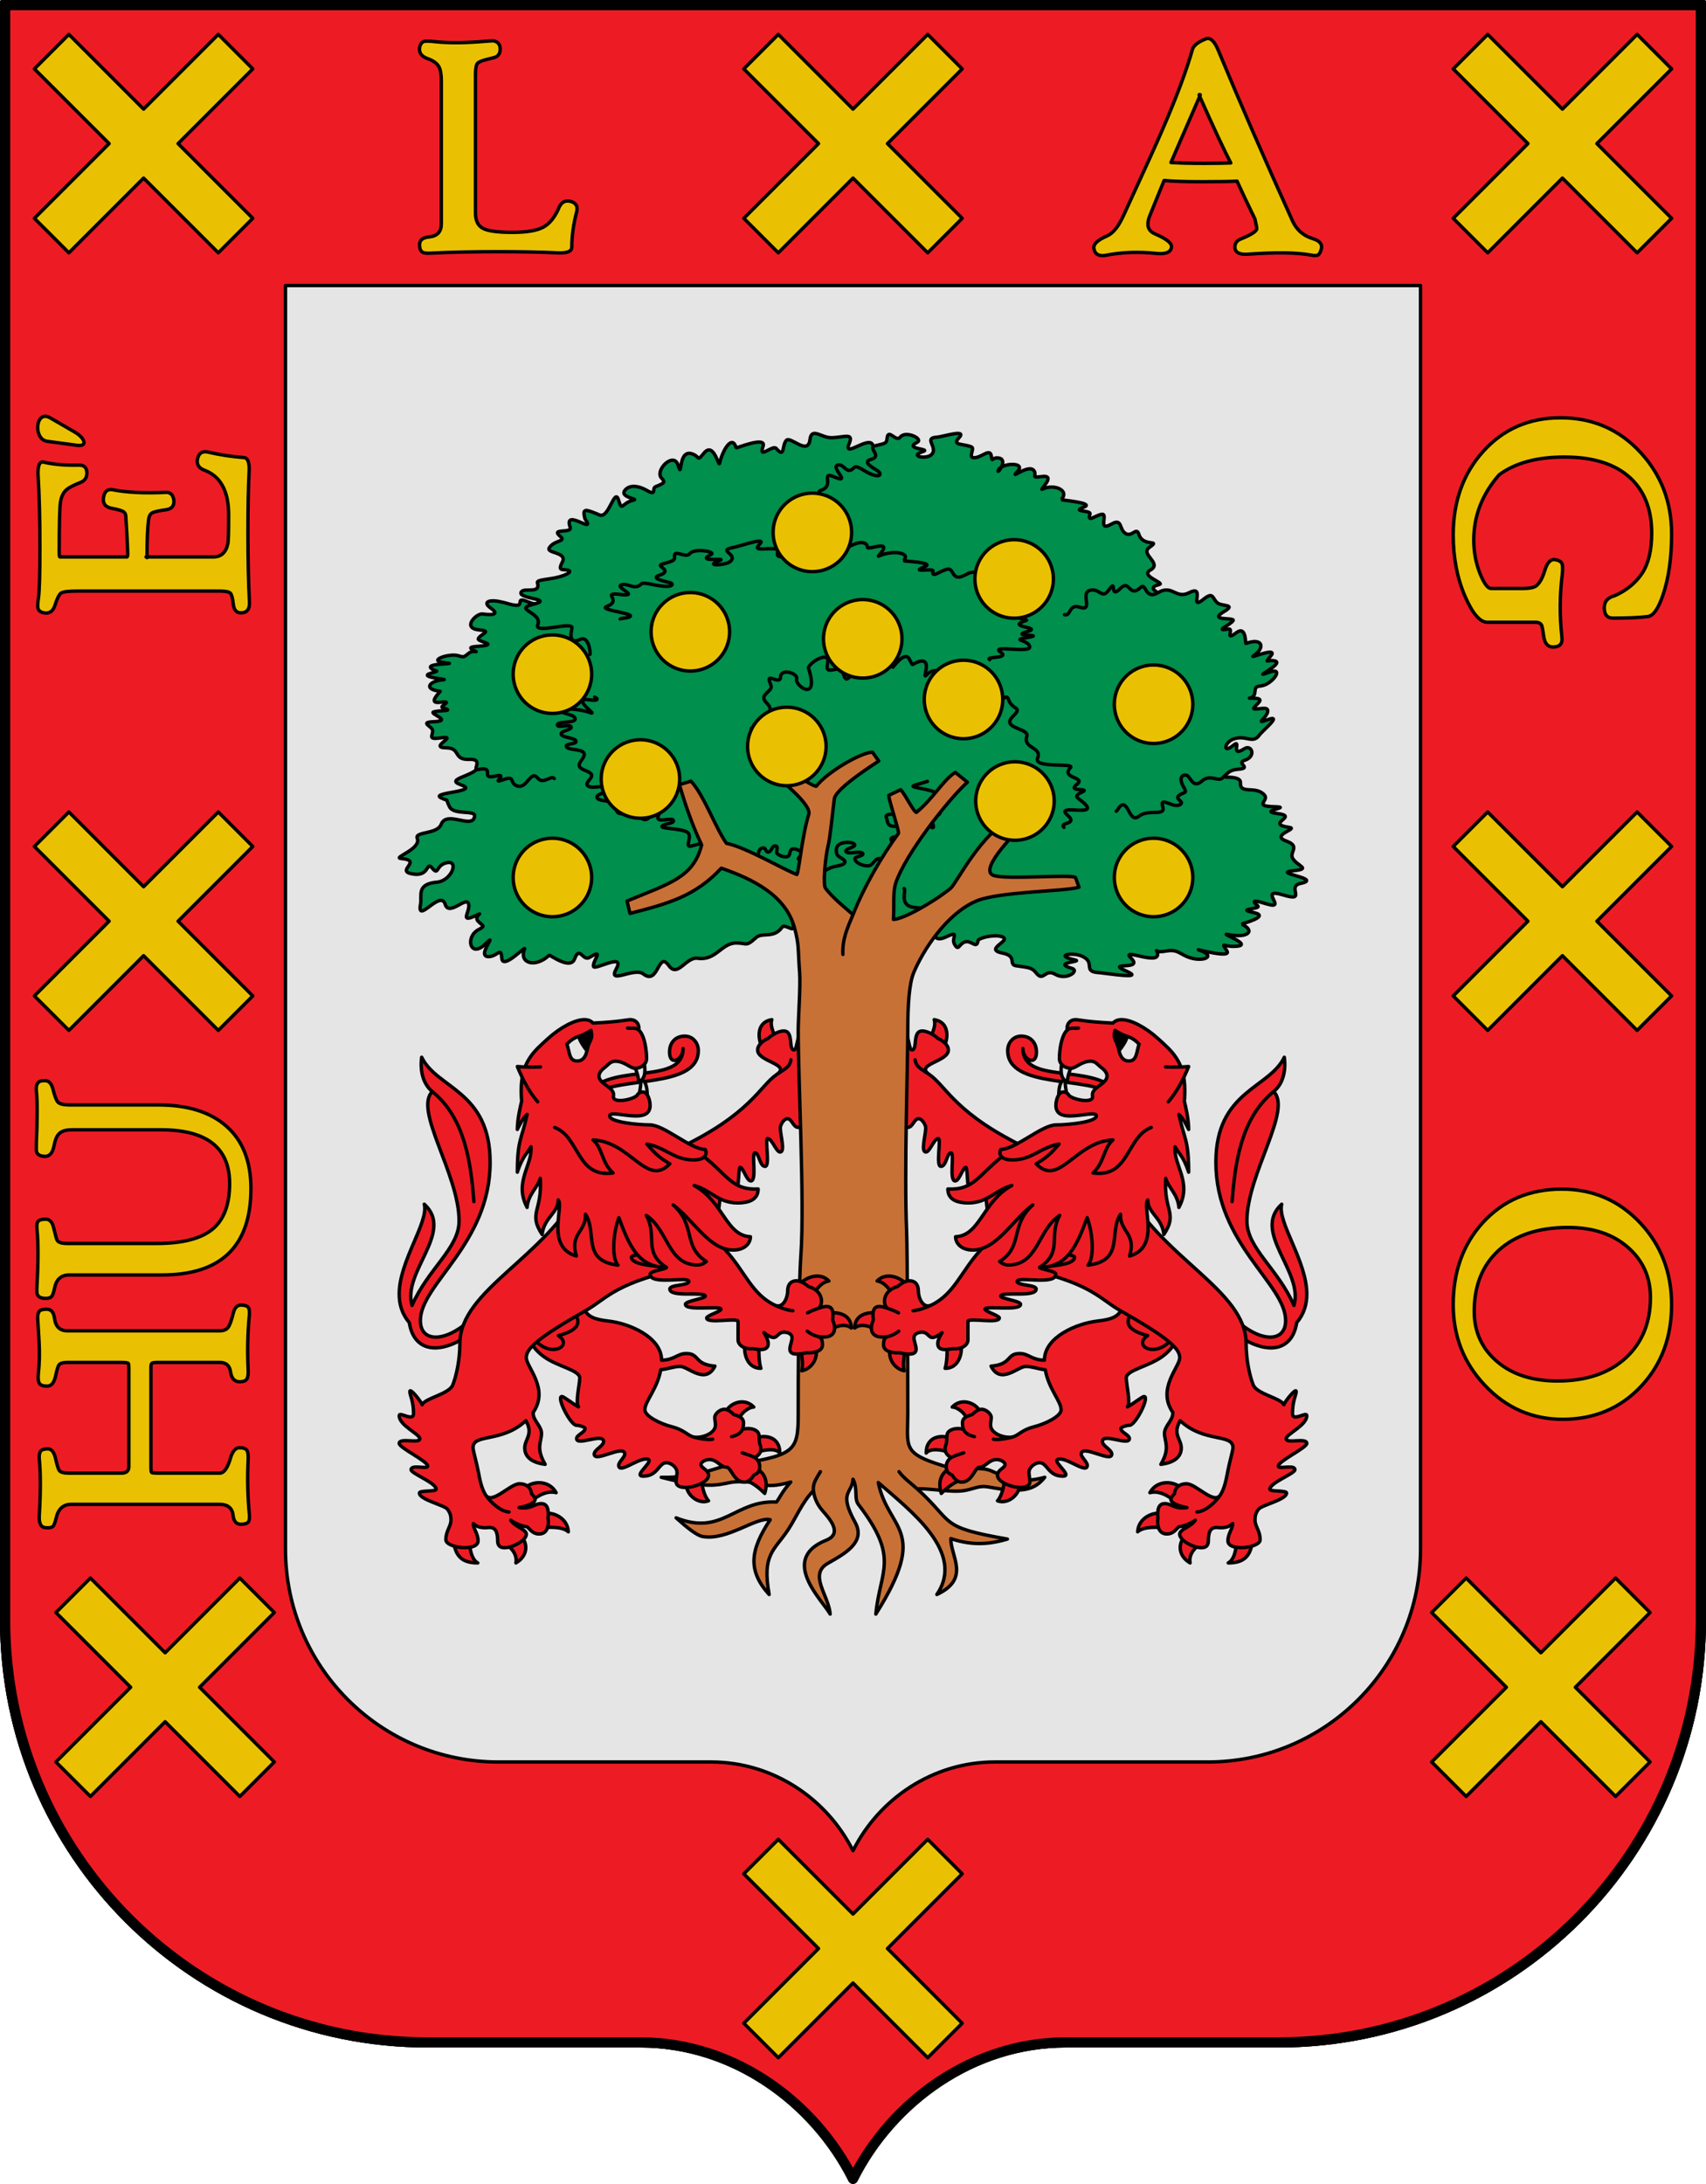 <?xml version="1.0" encoding="utf-8"?><!DOCTYPE svg PUBLIC "-//W3C//DTD SVG 1.1//EN" "http://www.w3.org/Graphics/SVG/1.1/DTD/svg11.dtd"><svg viewBox="0,0,500,640" xmlns="http://www.w3.org/2000/svg"><g><path d="m.5.5v474.25c0 68.898 55.852 124.75 124.75 124.75h62.375c27.289 0 50.92 17.163 62.375 40 11.455-22.837 35.086-40 62.375-40h62.375c68.898 0 124.75-55.852 124.75-124.75v-474.25z" fill="#e5e5e5" stroke="#000" stroke-linecap="round" stroke-linejoin="round"/><path d="m.5.5v474.25c0 68.898 55.852 124.75 124.75 124.75h62.375c27.289 0 50.92 17.163 62.375 40 11.455-22.837 35.086-40 62.375-40h62.375c68.898 0 124.75-55.852 124.75-124.75v-474.25zm83.167 83.167v370.291c0 34.45 27.925 62.375 62.375 62.375h62.375c18.193 0 33.948 10.778 41.583 26 7.635-15.222 23.39-26 41.583-26h62.375c34.45 0 62.375-27.925 62.375-62.375v-370.291z" fill="#ed1c24" fill-rule="evenodd" stroke="#000" stroke-linecap="round" stroke-linejoin="round"/></g><g><g><path d="m150.404 232.343 78.558 34.162 18.299 14.643h10.33l23.543-12.597 68.461-31.107-25.393-72.859-91.219-32.581-76.245 60.612z" fill="#008f4c" stroke="#000" stroke-linecap="round" stroke-linejoin="round"/><path d="m237.21 258.417c-3.131.493 5.551 3.666.184 4.457-8.062 1.19 5.176 2.917 1.018 5.833-1.732 1.215-7.039-1.463-5.997 2.03.958 3.212-2.333-.229-3.189.973-2.487 3.492-5.748 1.325-7.681 3.089-3.027 2.762-2.557 1.538-5.744 1.535-4.394 0-5.896 5.246-11.309 4.482-3.474-.49-5.847 5.861-8.488 2.121-3.182-4.506-2.964 5.991-7.463 2.469-2.674-2.093-10.594 3.377-7.911-1.521 2.696-4.923-6.488.664-6.695-.705-.262-1.728 3.38-5.403-1.188-2.6-1.925 1.181-2.879-3.566-4.314.371-1.261 3.46-7.253-1.233-7.483-1.017-4.188 3.92-8.918 2.215-7.213-1.775.629-1.472-6.425 6.315-6.673 2.613-.226-3.369-1.091-.727-3.54-.462-4.587.495 3.163-7.993-1.422-3.564-4.316 4.169-5.861-2.21-1.853-4.328 2.29-1.21 1.133-1.081-.141-2.46-1.526-1.651 2.596-3.095-1.195-1.422-4.098 1.808-1.219-1.322-1.525-3.439-.432-2.99-5.789 3.739-6.938-.146-1.296-4.383-8.356 6.109-7.205.046.5-2.635-1.337-5.924 4.861-6.495 4.32-.398 6.663-6.789 2.57-5.622-3.045.868-2.056 3.85-4.027 1.486-1.789-2.146-.645 2.47-5.469 1.784-5.809-.826 3.11-3.966-3.632-4.571-2.637-.236 5.979-2.736 4.738-5.887-.833-2.114 5.853-1.116 7.009-4.116 1.66-4.306 9.255 1.673 9.808-2.404.26-1.919-6.067-.187-7.354-2.751-1.526-3.041.294-1.227-2.537-2.646-3.22-1.615 11.787-1.715 5.886-3.788-5.196-1.825 4.647-2.513 5.517-5.781.911-3.42 8.389 1.431 10.507.164 1.016-.608-.25-1.644-.041-2.526" fill="#008f4c" fill-rule="evenodd" stroke="#000" stroke-linecap="round" stroke-linejoin="round"/><path d="m162.445 228.136c-1.022-1.097-3.138 1.893-4.833-.097-2.301-2.702-3.135 3.771-6.427 2.107-1.868-.944-.12-2.974-3.799-1.63-3.926 1.434 2.231-2.128-2.424-1.055-4.388 1.012.441-3.05-4.832-1.96-2.008.415 1.833-3.161-2.518-2.974-4.997.215-2.408-3.333-6.841-3.385-5.465-.064 4.042-3.745-1.646-2.91-3.922.575-2.22-.623-2.333-2.151-.095-1.279-4.088-2.425.37-2.594 5.718-.217-1.52-2.379-.076-2.859 1.733-.576 6.482-.115 2.709-1.213-1.473-.429 3.702-2.173-.912-1.602-3.79.469.339-3.236.127-3.257-4.962-.487-3.424-3.031 1.012-3.365 1.565-.118-7.817-.738-3.726-1.917 3.164-.912 1.094-.374.023-1.46-1.641-1.662 9.369-1.073 3.823-1.65-5.028-.523 1.548-2.886 4.328-1.978 1.366.446 1.538.397 2.837-.71 1.537-1.308 3.528.237 1.221-1.071-2.014-1.141 1.96-.825 3.911-1.305 2.202-.542-2.673-1.127-2.248-1.967.759-1.498 4.271-2.14.134-2.556-5.042-.507-.723-4.899 1.11-4.653 3.554.477 4.775-.068 2.367-1.748-2.384-1.664-.629-2.553 2.664-1.882 2.432.495 3.027.898 4.594 1.067 2.652.285-.079-2.47 3.207-1.166 1.991.79 5.173 1.829 7.677 1.3 1.907-.403 1.774 2.213 5.137 1.593 2.751-.507 2.324.871 2.06 2.238-.173.898 1.468 1.419 2.501-.019 1.005-1.4.641-2.819 1.817-2.698 4.11.423 1.522-1.61 2.947-1.946 2.563-.604 2.874 4.195 4.556 1.398 1.463-2.433 3.249 1.185 7.158.622 3.461-.499-.759 4.07 1.503 4.147.861.029 1.498-.524 2.368-.657" fill="#008f4c" fill-rule="evenodd" stroke="#000" stroke-linecap="round" stroke-linejoin="round"/><path d="m277.531 156.788c-2.652-.75 4.721-2.782-.212-4.041-6.41-1.636 9.063-3.049 5.136-5.59-2.528-1.636-7.226.21-3.928-3.027 3.47-3.406-5.798 2.878-3.17-1.133 2.47-3.77-12.172 5.965-9.431 1.319.972-1.647-3.9-1.736-3.422-5.41.547-4.201-6.492-4.088-6.593-7.797-.127-4.575-9.081 3.726-7.04-1.099 1.424-3.368-1.454-1.802-5.199-1.748-2.961.043-5.85-3.201-6.285.561-.554 4.804-5.714-1.088-6.923.212-1.363 1.465-.322 5.433-2.952 2.387-1.06-1.228-5.318 3.409-3.876-.609 1.131-3.152-7.84.597-7.889.42-1.152-4.112-4.009.784-4.836 4.522-.29 1.312-1.682-6.56-4.622-2.938-2.165 2.667-1.066.9-3.536.149-4.212-1.281-2.645 7.97-4.017 3.364-1.238-4.157-7.021 1.553-4.815 3.818 1.068 1.097.888 1.428-1.734 2.446-1.324.514.484 2.893-2.6 1.126-2.864-1.641-5.386-1.543-6.501.053-1.429 2.048 4.356 2.421 2.587 2.801-3.462.744-3.348 3.527-4.336.09-1.2-4.17-2.834 5.378-5.572 4.253-4.326-1.777-5.118-2.128-4.331 1.11 3.546 4.974-6.253-3.328-4.373 2.364.947 2.172-6.0.158-2.841 2.801 1.89 1.581-1.832 1.02-3.243 3.367-.976 1.623 5.402 1.175 3.83 4.151-1.205 2.282-.324 2.201.859 2.261 2.029.103 1.799 1.049-1.61 2.03-3.154.908-6.845.763-6.545 1.784 1.003 3.4-3.829 1.315-4.728 2.658-1.41 2.108 10.157 2.001 3.362 3.684-5.869 1.454 2.956 2.365 1.469 5.939-1.189 2.859 9.862-1.017 10.035.859.032.343-1.572 5.311 2.424 3.441 2.503-1.172 3.036 3.981 2.859 4.385" fill="#008f4c" fill-rule="evenodd" stroke="#000" stroke-linecap="round" stroke-linejoin="round"/><path d="m328.634 184.108c-.89-1.613 4.876.698 3.084-2.276-2.243-3.722 7.464 2.075 7.304-.676-.132-2.26-4.273-3.175.199-3.422 4.584-.253-4.552-1.231.106-2.199 4.361-.907-5.032-2.919.416-4.233 1.909-.46-5.757-2.494-2.581-4.258 3.637-2.019-3.17-4.587-.287-6.635 3.553-2.524-1.859.061-3.071-3.8-.785-2.499-2.087 1.174-4.151-.444-1.677-1.314-.742-4.39-3.963-2.56-4.12 2.341-.869-3.057-2.697-2.896-1.844.162-4.448 2.674-3.544-.057.419-1.266-5.791-.54-1.688-2.094 3.147-1.192-6.864-2.021-6.752-2.139 2.612-2.742-2.069-4.72-5.494-3.082-1.205.576 4.437-4.33-.26-3.691-3.211.437-1.429-.231-2.098-1.53-1.383-2.688-7.757 3.053-4.913-.019 2.646-2.859-5.137-2.458-5.72-.134-.249.992 2.901-3.11.373-3.708-2.191-.518-2.045 1.6-2.348-.577-.324-2.333-2.466.013-4.478.387-2.848.534-.231-2.573-1.318-3.078-2.195-1.021-5.893-.35-3.749-2.627 2.664-2.83-4.51-.367-6.489-.244-4.0.25.569 3.039-1.506 5.094-1.526 1.512-6.701.473-2.562-.869 2.756-.893-5.824-.652-1.65-2.722 1.993-.989-3.422-3.604-4.987-1.497-1.158 1.558-3.477-2.706-3.809.217-.188 1.656-.371 1.55-3.56 2.3-2.232.525 2.266 3.047-1.144 3.984-2.465.677-.115 2.077 1.832 3.279 1.276.788 1.178 2.199-1.697 1.103-2.083-.794-4.291-2.864-5.077-2.018-2.247 2.415-2.814-1.11-4.752-.72-2.44.491 4.192 5.745-1.036 3.519-4.333-1.845.255 2.459-3.882 3.872-3.21 1.096 6.372 3.909 4.937 5.035-.57.447-1.75.123-2.52.375" fill="#008f4c" fill-rule="evenodd" stroke="#000" stroke-linecap="round" stroke-linejoin="round"/><path d="m335.53 229.274c-2.084-3.311 4.266-.502 5.255-5.181 1.46-6.911 17.61 3.644 18.488 3.645 1.605 0 4.373.095 4.282 1.599-.222 3.661 4.538.706 7.061 3.67 1.404 1.649-3.438 3.248 2.866 3.392 5.757.132-5.104 1.236.909 1.992 6.639.834-3.962 2.982 3.517 4.073 2.757.402-5.806 2.253-.87 4.021 4.147 1.486.806 3.2 1.808 5.003 1.293 2.326 5.708 3.105.24 3.665-6.858.702 9.057 2.261 2.046 3.739-4.143.873 2.015 5.519-4.882 3.412-7.995-2.442 1.393 4.509-4.901 2.612-2.686-.81-5.171-1.552-2.746.523 1.226 1.049-6.736.793-1.154 1.986 5.162 1.103-3.683 3.313-3.577 3.362 4.231 1.964 1.932 4.242-3.89 3.079-3.231-.645 8.27 3.257 1.862 3.463-3.453.111-3.949-1.479-2.226 1.387 1.331 2.213-9.052-.624-8.376-.396 6.005 2.024.898 3.892-3.433 1.979-2.456-1.084-2.925-2.162-6.188-1.584-3.863.684-2.416-1.231-2.339.928.115 3.231-11.025-2.048-7.786 1.131 3.925 3.853-8.034.805-1.214 3.878 5.436 2.449-5.864.55-8.568.338-4.389-.344-.529-2.927-4.561-4.771-2.898-1.326-8.325-.23-2.128 1.072 2.729.573-7.007.689-.827 2.501 2.27.666-1.604 3.667-4.975 1.695-3.023-1.769-3.359 2.47-5.583-.419-1.248-1.621-2.357-1.526-5.872-2.064-2.311-.354.498-2.83-3.974-3.718-6.091-1.209 4.226-4.042-.878-4.967-2.111-.383-6.173.551-6.28 1.367-.346 2.634-2.019-.357-3.927.366-1.745.662-1.748 2.925-3.043.481-.863-1.628 1.72-3.951-2.188-2.065-4.77 2.302-2.881-2.291-7.972-3.631-3.711-.976 4.942-3.387 3.784-4.617-.317-.337-5.671.326-7.34-1.007-1.846-1.474-.316-4.698-.993-4.824" fill="#008f4c" fill-rule="evenodd" stroke="#000" stroke-linecap="round" stroke-linejoin="round"/><path d="m311.816 242.444c-1.487-1.514 4.187-.796 1.156-3.455-4.077-3.577 8.018.247 5.372-2.984-1.729-2.111-4.457-2.364-1.284-3.863 2.95-1.394-4.545.146-1.467-2.267 2.909-2.28-4.912-1.701-1.847-4.919 1.428-1.499-10.945.316-9.65-2.783 1.412-3.378-4.355-2.717-3.143-6.441.769-2.363-7.673-2.24-4.148-5.733 3.174-3.145-.076-1.618-1.256-5.084-.955-2.805-3.65 4.6-5.381.559-.792-1.85-1.946-3.327-3.158-.983-1.036 2.003-.84 1.206-2.088-.61-.57-.83-4.411.771-2.465-1.361 2.245-2.46-5.547-2.424-5.527-2.516.646-2.96-2.826-4.945-5.447-2.152-1.393 1.485 2.093-5.329-2.271-3.943-2.248.714-1.373 1.744-2.754-.836-1.359-2.539-5.021 2.948-4.76 2.412 1.631-3.335-3.27-4.225-4.071-1.167-.418 1.597 1.508 2.804-2.231 3.094-3.246.253-.51 1.635-2.363-.365-2.793-3.016-4.718 5.095-5.821.436-.835-3.53-5.678 1.306-4.658-3.032 1.022-4.347-6.005.05-5.567 1.417 3.257 10.172-4.125 5.136-3.502 3.081.491-1.619-4.611-3.307-4.732-.509-.11 2.518-4.531-1.743-3.022 1.762.788 1.831-.168 1.753-1.567 3.505-1.468 1.838 2.773 2.954 1.182 4.952-2.386 2.996 7.904 2.734 4.45 4.9-2.405 1.508-4.153.989-6.508-1.071-.705-.617-.068 3.05-3.109.98" fill="#008f4c" fill-rule="evenodd" stroke="#000" stroke-linecap="round" stroke-linejoin="round"/><path d="m312 180.133c1.91.558 1.161-3.262 4.423-2.195 4.569 1.494-.628-5.062 3.855-5.041 2.348.013 2.813 2.749 4.884-.252 2.233-3.235-.07 3.072 3.129-.146 3.022-3.04 2.447 3.029 6.109-.428 1.476-1.393 1.227 3.863 4.953 1.63 4.292-2.573 5.178 2.023 9.201-.028 4.956-2.526-.246 5.478 4.113 1.982 2.981-2.39 2.582-.435 4.041.937 1.294 1.216 5.856.37 2.018 2.636-4.937 2.916 3.497 1.566 2.659 2.676-1.054 1.396-5.706 3.177-1.33 2.433 1.689-.287-1.288 3.767 2.269 1.089 3.024-2.277 2.628 3.231 2.837 3.15 4.89-1.886 5.824 1.248 2.141 3.671-1.305.858 7.637-2.951 5.078.055-2.052 2.41-.708.851 1.313 1.39 2.868.765-7.413 5.447-1.932 3.375 4.994-1.888 1.214 3.473-2.088 3.926-1.625.223-1.729.245-1.901 2.016-.208 2.139-3.411 1.443-.124 1.594 2.775.127 1.414 1.122.043 2.561-1.404 1.472 3.377-.305 3.798.802.699 1.836-4.247 4.577-.17 3.016 4.988-1.909-1.276 3.084-2.239 4.45-1.941 2.754-4.069-.277-7.751 1.206-2.457.989-3.105 4.436.201 1.731 2.46-2.013-1.179 3.836 3.166 1.042 2.136-1.374 3.605 2.259.119 3.376-2.701.865 2.298 2.308-1.82 2.624-2.507.193-2.986.94-4.646 2.523-1.377 1.314-3.655-1.208-6.049.92-2.055 1.826-2.874.272-3.875-1.148-.704-.999-2.615-.714-2.224 1.202.388 1.901 1.961 2.986.815 3.42-4.087 1.55.035 2.307-.88 3.241-1.813 1.848-6.38-2.623-5.353.83.894 3.007-4.138.534-6.981 2.798-2.73 2.174-2.993-4.228-5.105-3.223-.772.367-.869 1.207-1.528 1.744" fill="#008f4c" fill-rule="evenodd" stroke="#000" stroke-linecap="round" stroke-linejoin="round"/><path d="m174.27 204.283s.863.387.71.629c-.533.846-3.383-.429-4.096.356-.973 1.072 4.457 4.466 1.947 3.526-3.368-1.262-10.916-1.48-8.623-.298 1.453.75 4.53 1.029 4.359 2.248-.182 1.29-5.487.483-5.194 1.764.204.891 3.564-.4 4.0.454.461.902-3.026 1.15-2.91 2.1.15 1.227 4.427 1.039 4.368 2.27-.036.765-2.891.528-2.846 1.293.076 1.3 4.27.757 5.077 1.941.858 1.259-1.82 2.744-1.219 4.068.48 1.058 3.058 1.282 3.516 2.344.462 1.071-2.04 2.327-1.123 3.258 1.161 1.18 5.546-.561 6.243.771.587 1.121-3.849 1.521-3.509 2.687.354 1.216 3.729.76 4.967 1.683 1.073.8.176 2.659 1.695 3.014 1.862.435 3.225-2.463 5.084-2.022 1.895.451.12 3.421 2.058 3.784 1.696.317 2.523-2.699 4.122-2.205.956.295-.619 1.584.084 2.107.985.732 4.039-.558 4.384.399.269.747-1.891.876-2.837 1.315-2.528 1.172 4.493.778 6.825 2.057 1.949 1.068-1.075 4.777 1.339 4.091 1.768-.502 3.536-1.005 5.304-1.507 1.921-.546-3.548 2.179-1.252 4.071 1.307 1.077 3.876-1.823 5.121-.979.705.478-1.375 1.341-.878 1.924.539.633 2.129.721 3.181.525 1.648-.308 2.255-3.119 3.618-2.429.913.462-1.659 1.231-1.697 1.995-.027.55.332 1.249 1.077 1.487 1.23.393 2.937-.033 3.986-.613 1.646-.91.451-3.751 2.575-3.919.745-.059.61 1.185 1.36 1.195 1.15.017 1.09-1.97 2.2-1.771 1.141.204-.146 1.713.588 2.331.641.539 1.891 1.044 2.856.799 1.155-.293.397-2.033 1.596-2.231 1.094-.181 2.406.622 2.715 1.345.245.574-1.486 1.17-.988 1.666 1.025 1.021 4.346-.889 5.529.053 1.227.979-2.444 2.991-.936 3.776 1.516.789 3.571-.96 5.295-1.528 1.254-.413 3.323-.46 3.665-1.365.355-.937-2.067-1.496-2.336-2.446-.281-.991-.318-2.348.873-2.97 1.131-.591 3.721-.736 4.307.139.543.81-2.97 1.232-2.516 2.066.571 1.049 4.447-.428 4.93.641.311.689-2.364.795-2.31 1.514.083 1.09 2.196 2.098 3.832 2.05 1.54-.045 1.796-2.072 3.335-2.137 1.125-.048 1.697 1.667 2.715 1.345 1.924-.609-1.342-3.343.29-4.255.791-.442 2.488.836 3.071.268 1.03-1.003-3.097-2.026-2.624-3.2.255-.633 1.99-.469 2.521-1.02.584-.606.951-1.538.374-2.147-.623-.659-2.511-.192-3.315-.757-.822-.577-.654-1.531-.981-2.297-.696-1.629 4.92-.921 6.175.533.56.649.558 1.949 1.681 1.947 1.147 0 .561-1.89 1.697-1.995 1.648-.152 2.366 1.56 3.549 2.341 1.693 1.117.311-2.986-3.275-4.724-2.105-1.02 4.119 1.971 5.534 1.1 1.546-.951-2.387-2.908-1.316-4.115.416-.469 2.073.041 2.348-.471.294-.55-.213.037-1.47-1.453-1.394-1.651-9.043-1.865-6.643-2.584 1.256-.376 2.501-.767 3.766-1.128.019-.013-.031-.015-.039-.024" fill="#008f4c" fill-rule="evenodd" stroke="#000" stroke-linecap="round" stroke-linejoin="round"/><path d="m290.04 193.311c-1.374-1.058 6.069-.184 3.204-2.219-3.273-2.324 9.371.624 8.522-1.726-.74-2.048-5.693-1.662-.441-2.594 5.37-.953-5.648-.158-.31-1.663 4.978-1.404-6.69-1.298-.344-3.237 1.664-.509-7.354-.885-3.9-2.756 3.871-2.097-4.655-2.908-1.651-4.917 3.72-2.488-9.849-.284-4.39-2.33 3.968-1.488.561-1.276-2.463-2.223-1.992-.624-1.703-3.186-5.202-1.254-4.374 2.415-3.276-2.021-5.393-1.599-2.08.415-4.774 2.875-4.212.549.237-.978-7.189.652-2.413-1.285 3.128-1.269-6.402-1.621-6.294-1.726 2.555-2.489-3.439-3.16-7.12-1.388-1.257.605 4.437-3.989-1.038-2.718-3.558.826-1.743.063-2.789-.794-2.429-1.991-8.704 3.698-5.825.809 2.459-2.467-6.579-.935-6.806.856-.114.896-1.103.901-3.342.883-2.385-.017-2.085 1.583-2.896-.04-.894-1.792-3.594.599-5.23 1.037-3.152.844-1.06-1.927-2.171-2.084-3.114-.441-7.133.802-4.962-1.339 2.519-2.485-5.418.478-7.738.901-4.691.855 1.559 1.918-.777 4.064-1.264 1.161-8.015 1.534-3.207-.222 2.793-1.021-7.322.634-2.493-1.762 1.747-.867-4.843-2.029-6.206-.288-1.148 1.467-4.654-1.427-4.471.798.108 1.305-.277 1.265-3.764 2.316-1.721.518 3.412 1.861-.569 3.172-2.452.808-.015 1.508 2.819 2.148 1.345.304 1.242 1.394-1.792 1.109-2.836-.266-5.763-1.315-6.415-.663-1.963 1.961-3.732-.31-5.774.256-2.315.642 5.941 3.579-.532 2.806-5.648-.675.959 1.733-3.835 3.546-2.606.986 8.189 1.96 6.846 2.943-.691.506-2.05.384-2.912.701" fill="#008f4c" fill-rule="evenodd" stroke="#000" stroke-linecap="round" stroke-linejoin="round"/><path d="m226.214 298.8c-.764 2.091 1.324 5.342 1.407 6.328l-3.168 3.597c-2.044-2.275-3.785-9.005 1.761-9.925z" fill="#ed1c24" stroke="#000" stroke-linecap="round" stroke-linejoin="round"/><path d="m198.436 336.728c21.568-10.14 24.164-18.423 29.213-21.875 2.109-1.442 3.896-2.143 4.147-4.279-.251 2.135-2.04 2.837-4.147 4.279 4.354-2.977-5.433-3.693-5.605-7.068-.095-1.871 2.507-3.294 3.021-3.425.452-.517 2.745-2.241 4.635-2.241 3.016 0 1.274 5.502 3.01 5.558 1.241.04.721-7.58 4.617-7.58 1.243 0 2.869 1.219 3.49 2.139.773.481 2.386 1.946 2.386 3.18 0 3.91-7.274 3.886-7.274 5.61 0 .989 1.072 1.159 1.837 1.159 1.284 0 2.825-.908 4.149-.908 3.239 0 3.187 7.805-.628 7.805-2.002 0-3.096-1.064-4.287-1.064-1.538 0-4.447 4.554-.703 4.554 1.86 0 2.403 1.456 2.403 2.099 0 1.043-1.484 2.009-2.11 2.55-.461.691-1.08 3.155-2.625 3.155-1.535 0-1.821-2.555-3.224-2.555-.931 0-2.044 1.719-2.044 2.721 0 2.108 1.527 7.05-.075 7.05-1.125 0-2.365-3.955-3.642-3.955-.929 0 .866 8.161-.76 8.161-1.583 0-1.73-3.972-2.958-3.972-1.123 0 .677 8.234-1.201 8.234-1.264 0-2.221-3.974-3.14-3.974-.617 0-.331 9.373-1.793 9.373-.805 0-2.593-4.151-3.171-4.151-1.266 0-.682 8.802-2.227 8.802-.406 0-2.479-1.591-3.698-3.347l-13.622 3.809z" fill="#ed1c24" stroke="#000007" stroke-linecap="round" stroke-linejoin="round"/><path d="m273.786 298.8c.764 2.091-1.324 5.342-1.407 6.328l3.168 3.597c2.044-2.275 3.785-9.005-1.761-9.925z" fill="#ed1c24" stroke="#000" stroke-linecap="round" stroke-linejoin="round"/><path d="m301.564 336.728c-21.568-10.14-24.164-18.423-29.213-21.875-2.109-1.442-3.896-2.143-4.147-4.279.251 2.135 2.04 2.837 4.147 4.279-4.354-2.977 5.433-3.693 5.605-7.068.095-1.871-2.507-3.294-3.021-3.425-.452-.517-2.745-2.241-4.635-2.241-3.016 0-1.274 5.502-3.01 5.558-1.241.04-.721-7.58-4.617-7.58-1.243 0-2.869 1.219-3.49 2.139-.773.481-2.386 1.946-2.386 3.18 0 3.91 7.274 3.886 7.274 5.61 0 .989-1.072 1.159-1.837 1.159-1.284 0-2.825-.908-4.149-.908-3.239 0-3.187 7.805.628 7.805 2.002 0 3.096-1.064 4.287-1.064 1.538 0 4.447 4.554.703 4.554-1.86 0-2.403 1.456-2.403 2.099 0 1.043 1.484 2.009 2.11 2.55.461.691 1.08 3.155 2.625 3.155 1.535 0 1.821-2.555 3.224-2.555.931 0 2.044 1.719 2.044 2.721 0 2.108-1.527 7.05.075 7.05 1.125 0 2.365-3.955 3.642-3.955.929 0-.866 8.161.76 8.161 1.583 0 1.73-3.972 2.958-3.972 1.123 0-.677 8.234 1.201 8.234 1.264 0 2.221-3.974 3.14-3.974.617 0 .331 9.373 1.793 9.373.805 0 2.593-4.151 3.171-4.151 1.266 0 .682 8.802 2.227 8.802.406 0 2.479-1.591 3.698-3.347l13.622 3.809z" fill="#ed1c24" stroke="#000007" stroke-linecap="round" stroke-linejoin="round"/><path d="m234.745 367.49c1.063-15.482-.801-50.564-.801-65.547 0-3.435.704-13.118.413-16.905-.508-6.623-.103-8.163-1.55-13.32-2.631-9.38-12.092-14.09-21.405-17.307-7.631 8.194-15.377 10.331-26.769 13.263l-.865-3.64c12.567-5.188 19.468-6.905 21.868-16.441-2.8-5.95-4.691-11.498-6.514-17.64l3.381-1.049c3.793 4.029 7.104 13.538 10.4 18.219 5.71 1.13 17.295 7.986 20.653 9.134.609-1.003 1.575-11.615 3.477-17.622.853-2.694-7.427-9.386-9.315-10.941-2.073-1.707-4.27-3.475-6.268-5.669l2.675-1.603c2.605 2.475 13.822 10.12 15.11 9.979 3.173-4.125 13.042-9.887 16.456-9.979l1.852 2.579c-.663.486-12.638 7.967-13.023 11.097-.768 6.245-1.243 11.409-1.796 13.612-.878 3.503-1.574 11.563-.788 12.6 2.112 2.785 5.803 5.737 8.062 7.724-1.448 3.487-3.199 7.066-2.963 11.652-.237-4.592 1.506-8.152 2.963-11.652 3.345-8.444 8.498-17.241 13.337-23.836.155-.989-2.87-9.759-2.857-11.132l3.494-1.646c1.441 1.535 3.698 6.358 4.594 6.65 4.918-3.998 8.017-9.706 11.428-11.721l3.538 2.863c-5.635 5.057-18.324 21.3-21.015 29.598-.872 2.688-.41 5.944-.672 10.614 2.708.017 11.486-4.882 16.689-9.049 1.814-1.453 9.075-16.601 18.303-20.605l3.739 1.332c-1.499 1.397-14.148 13.689-9.427 15.421 3.664 1.344 22.923-.417 24.065.632l1.016 2.828c-4.164 1.291-23.482 1.21-30.19 4.098-8.724 3.756-15.587 14.523-18.252 20.957-1.336 3.226-1.733 9.447-1.733 16.904 0 9.391-1.067 41.422-.349 58.703.266 6.392.349 43.123.349 53.553 0 9.858-1.737 11.641 10.432 15.341 6.286 1.911 10.397-.164 14.179 1.553 5.782 2.624 9.546 3.452 15.529 1.816-2.942 3.717-6.553 4.697-16.273 2.872-4.098-.769-4.974 1.466-10.857 1.172-4.24-.213-7.183-.766-10.249-.655-1.674-1.513-4.204-3.356-5.324-5.039 1.123 1.683 3.654 3.522 5.324 5.039 11.105 10.046 6.005 11.135 26.429 14.717-4.347 1.284-9.762 2.198-16.567-.143-.154 5.075 5.905 11.737-4.102 16.38 8.501-12.476-7.903-24.65-17.166-32.804 2.897 14.297 15.189 13.319-.723 38.553 1.238-12.997 7.077-16.281-5.104-32.138-1.354-1.762-.076-4.497-1.586-7.383-.333 4.379-4.312 3.641.644 12.676 3.106 5.662-2.747 8.977-7.945 11.918-5.854 3.312.17 9.341.611 14.926-2.22-4.014-15.096-16.081-1.144-21.664 4.945-1.979.906-6.349-1.128-8.686-1.797-2.065-2.418-4.125-2.63-5.798-.278-2.17.96-3.727 2.043-5.594-1.083 1.867-2.322 3.425-2.043 5.594-3.162 3.119-5.168 7.985-7.35 11.311-4.112 6.27-7.776 7.112-5.637 19.088-6.419-7.085-5.511-13.12.307-21.911-4.005-1.001-12.561 6.246-19.848 4.912-1.693-.31-4.594-2.656-7.722-5.464 13.578 5.454 17.236-5.266 29.404-4.627.731-.82 1.71-3.188 4.2-5.861-9.014 2.574-8.555-.61-16.346-.044-3.885.282-6.271 2.674-21.613-1.349 10.023.268 16.413-2.969 19.09-3.368 20.215-3.014 21.05-3.86 21.05-15.341 0-9.637.039-35.614.801-46.709z" fill="#c87137" stroke="#000" stroke-linecap="round" stroke-linejoin="round"/><path d="m213.827 185.143a11.5 11.5 0 0 1 -11.5 11.5 11.5 11.5 0 0 1 -11.5-11.5 11.5 11.5 0 0 1 11.5-11.5 11.5 11.5 0 0 1 11.5 11.5z" fill="#eac102" fill-rule="evenodd" stroke="#000" stroke-linecap="round" stroke-linejoin="round"/><path d="m199.2 228.283a11.5 11.5 0 0 1 -11.5 11.5 11.5 11.5 0 0 1 -11.5-11.5 11.5 11.5 0 0 1 11.5-11.5 11.5 11.5 0 0 1 11.5 11.5z" fill="#eac102" fill-rule="evenodd" stroke="#000" stroke-linecap="round" stroke-linejoin="round"/><path d="m349.596 257.137a11.5 11.5 0 0 1 -11.5 11.5 11.5 11.5 0 0 1 -11.5-11.5 11.5 11.5 0 0 1 11.5-11.5 11.5 11.5 0 0 1 11.5 11.5z" fill="#eac102" fill-rule="evenodd" stroke="#000" stroke-linecap="round" stroke-linejoin="round"/><path d="m173.404 257.137a11.5 11.5 0 0 1 -11.5 11.5 11.5 11.5 0 0 1 -11.5-11.5 11.5 11.5 0 0 1 11.5-11.5 11.5 11.5 0 0 1 11.5 11.5z" fill="#eac102" fill-rule="evenodd" stroke="#000" stroke-linecap="round" stroke-linejoin="round"/><path d="m242.11 218.741a11.5 11.5 0 0 1 -11.5 11.5 11.5 11.5 0 0 1 -11.5-11.5 11.5 11.5 0 0 1 11.5-11.5 11.5 11.5 0 0 1 11.5 11.5z" fill="#eac102" fill-rule="evenodd" stroke="#000" stroke-linecap="round" stroke-linejoin="round"/><path d="m293.886 204.976a11.5 11.5 0 0 1 -11.5 11.5 11.5 11.5 0 0 1 -11.5-11.5 11.5 11.5 0 0 1 11.5-11.5 11.5 11.5 0 0 1 11.5 11.5z" fill="#eac102" fill-rule="evenodd" stroke="#000" stroke-linecap="round" stroke-linejoin="round"/><path d="m349.596 206.373a11.5 11.5 0 0 1 -11.5 11.5 11.5 11.5 0 0 1 -11.5-11.5 11.5 11.5 0 0 1 11.5-11.5 11.5 11.5 0 0 1 11.5 11.5z" fill="#eac102" fill-rule="evenodd" stroke="#000" stroke-linecap="round" stroke-linejoin="round"/><path d="m308.968 234.737a11.5 11.5 0 0 1 -11.5 11.5 11.5 11.5 0 0 1 -11.5-11.5 11.5 11.5 0 0 1 11.5-11.5 11.5 11.5 0 0 1 11.5 11.5z" fill="#eac102" fill-rule="evenodd" stroke="#000" stroke-linecap="round" stroke-linejoin="round"/><path d="m308.73 169.656a11.5 11.5 0 0 1 -11.5 11.5 11.5 11.5 0 0 1 -11.5-11.5 11.5 11.5 0 0 1 11.5-11.5 11.5 11.5 0 0 1 11.5 11.5z" fill="#eac102" fill-rule="evenodd" stroke="#000" stroke-linecap="round" stroke-linejoin="round"/><path d="m249.589 156.017a11.5 11.5 0 0 1 -11.5 11.5 11.5 11.5 0 0 1 -11.5-11.5 11.5 11.5 0 0 1 11.5-11.5 11.5 11.5 0 0 1 11.5 11.5z" fill="#eac102" fill-rule="evenodd" stroke="#000" stroke-linecap="round" stroke-linejoin="round"/><path d="m173.404 197.559a11.5 11.5 0 0 1 -11.5 11.5 11.5 11.5 0 0 1 -11.5-11.5 11.5 11.5 0 0 1 11.5-11.5 11.5 11.5 0 0 1 11.5 11.5z" fill="#eac102" fill-rule="evenodd" stroke="#000" stroke-linecap="round" stroke-linejoin="round"/><path d="m264.356 187.205a11.5 11.5 0 0 1 -11.5 11.5 11.5 11.5 0 0 1 -11.5-11.5 11.5 11.5 0 0 1 11.5-11.5 11.5 11.5 0 0 1 11.5 11.5z" fill="#eac102" fill-rule="evenodd" stroke="#000" stroke-linecap="round" stroke-linejoin="round"/></g><g><path d="m295.337 307.85c0-2.253 1.611-4.226 3.945-4.226 2.721 0 4.493 1.862 4.493 4.694 0 4.225-3.978 2.306-3.978-1.062 0 10.604 19.936 4.352 27.331 12.371l-1.043 1.053c-7.425-5.37-30.747-1.58-30.747-12.83z" fill="#ed1c24" stroke="#000" stroke-linecap="round" stroke-linejoin="round"/><path d="m344.229 439.882 2.207-3.536c-1.955-2.396-7.286-2.891-9.426 1.072 3.267-.904 6.688 1.956 7.219 2.464z" fill="#ed1c24" stroke="#000" stroke-linecap="round" stroke-linejoin="round"/><path d="m340.56 447.687.072-4.122c-2.594-.667-6.994 1.201-7.207 5.309 1.945-1.753 6.506-1.265 7.135-1.187z" fill="#ed1c24" stroke="#000" stroke-linecap="round" stroke-linejoin="round"/><path d="m348.796 458c-.521-2.949 2.032-4.831 2.956-5.59l-4.211-2.455c-2.215 1.897-2.548 5.824 1.254 8.045z" fill="#ed1c24" stroke="#000" stroke-linecap="round" stroke-linejoin="round"/><path d="m359.971 458c2.45-1.257 2.528-6.629 2.42-7.494l4.772-.359c-.219 5.795-2.444 7.853-7.192 7.853z" fill="#ed1c24" stroke="#000" stroke-linecap="round" stroke-linejoin="round"/><path d="m287.456 414.123c-1.001-2.906-5.556-4.799-8.372-1.798 1.789.06 4.038 2.162 4.36 3.632z" fill="#ed1c24" stroke="#000" stroke-linecap="round" stroke-linejoin="round"/><path d="m271.455 425.797c1.31-1.664 5.234-.769 5.964-.393l.919-4.039c-3.034-1.081-6.951-.053-6.883 4.432z" fill="#ed1c24" stroke="#000" stroke-linecap="round" stroke-linejoin="round"/><path d="m282.117 433.676-3.545-3.487c-2.814 1.412-3.755 4.014-2.699 7.445 1.596-1.603 4.031-3.605 6.244-3.958z" fill="#ed1c24" stroke="#000" stroke-linecap="round" stroke-linejoin="round"/><path d="m298.822 434.756c.309 3.055-3.397 6.249-6.477 5.04 1.394-1.504 2.166-5.14 1.916-6.512z" fill="#ed1c24" stroke="#000" stroke-linecap="round" stroke-linejoin="round"/><path d="m328.981 383.059c-1.014 2.895-3.325 3.609-7.413 4.077-5.818.665-15.464 4.572-15.464 11.461-3.869-.085-4.591-1.964-7.255-1.964-3.966 0-2.199 3.194-8.389 3.695 2.817 5.606 7.854.091 10.191.091 1.754 0 3.547.732 5.699.979.995 5.639 4.647 9.212 4.647 11.73 0 1.9-4.666 4.162-7.92 4.966-3.254.804-4.454 2.323-5.929 2.876-1.595.598-5.132 1.077-6.001.783.869.294 4.403-.186 6.001-.783-2.065.776-6.833-.642-6.833-3.368 0-.928.211-1.599.211-2.222 0-1.122-1.609-2.417-2.823-2.417-1.187 0-2.354 1.167-2.753 1.549-1.039.419-2.874.633-2.874 2.506 0 .748.126 1.347.33 1.839.51 1.233 1.776 1.823 3.188 2.138-1.413-.315-2.677-.904-3.188-2.138-2.257-.678-4.851.132-4.851 1.785 0 .486-.136 1.49-.186 2.358-.685 1.648-.533 3.051 1.419 4.141.644-.413 2.539-1.049 3.67-1.401-1.131.354-3.026.989-3.67 1.401-1.019.652-1.451 1.617-1.451 2.588 0 1.651.636 1.998 1.738 2.559.231.38 1.212 2.043 2.768 2.043 3.089 0 3.891-4.378 5.213-4.378 1.786 0 2.762-2.248 5.036-2.248 1.237 0 2.471.781 2.471 1.45 0 1.039-2.231 1.556-2.231 3.149 0 2.997 9.519 5.288 9.519 1.903 0-.931-.276-1.967-.276-2.729 0-1.546 1.807-2.842 3.099-2.842 2.307 0 2.474 3.943 6.827 3.943 3.382 0-4.265-5.03-.879-5.03 2.814 0 8.047 4.483 8.047 1.803 0-.885-1.779-2.383-1.779-3.216 0-3.108 8.954 2.678 8.954-.012 0-1.357-2.746-2.358-2.746-3.699 0-2.649 7.91 1.449 7.91-.872 0-1.098-2.491-1.788-2.491-2.946 0-.423 1.727-.944 2.531-.944 1.77 0 6.004-8.429 4.258-8.429-.547 0-3.177 2.144-4.865 3.026.985-1.372-.348-6.533-.348-8.474 0-2.279 6.473-3.321 10.46-6.197 1.914-1.38 3.097-2.809 3.941-4.377l-.926-1.757z" fill="#ed1c24" stroke="#000" stroke-linecap="round" stroke-linejoin="round"/><path d="m343.5 392.338c-4.83 5.945-11.656 2.049-7.145-.946-6.949-1.815-6.308-4.474-4.604-6.727z" fill="none" stroke="#000" stroke-linecap="round" stroke-linejoin="round"/><path d="m361.769 386.405c7.724 7.263 15.025 7.018 15.025.57 0-10.764-20.441-22.443-20.441-46.377 0-20.981 15.668-21.589 20.056-30.786.505 3.701-.243 7.708-3.119 10.063 5.526 5.447-7.839 24.153-7.839 37.934 0 7.986 9.142 14.001 13.788 24.749 2.949-9.899-12.523-21.536-3.595-29.677-1.349 5.289 7.356 16.587 7.356 26.328 0 2.999-.809 5.865-2.967 8.389-1.211 8.047-8.397 10.523-19.356 2.33z" fill="#ed1c24" stroke="#000" stroke-linecap="round" stroke-linejoin="round"/><path d="m373.29 319.874c-9.546 7.743-11.318 20.891-12.177 32.246" fill="none" stroke="#000" stroke-linecap="round" stroke-linejoin="round"/><path d="m257.065 375.387c2.297.343 3.92 2.747 4.208 3.683l4.625-2.334c-1.467-2.267-6.132-4.24-8.833-1.349z" fill="#ed1c24" stroke="#000" stroke-linecap="round" stroke-linejoin="round"/><path d="m297.812 371.246c21.927 4.438 24.129 9.165 30.369 12.721 13.95 7.949 17.581 11.11 17.581 13.9 0 2.681-6.8 9.088-2.042 16.002.202 2.337-2.428 3.93-2.428 6.162 0 2.473 1.748 4.285-1.064 9.079 4.217-.54 5.981-2.366 5.981-4.821 0-2.578-2.636-3.982-.331-7.972 7.09 6.595 15.484 3.681 15.484 7.902 0 .859-1.097 4.598-1.53 6.948s-.963 5.073-2.178 6.935c-1.425 2.184-4.519 4.906-6.849 4.97 2.329-.064 5.424-2.786 6.849-4.97-1.888 2.898-7.109-3.309-9.935-3.309-2.02 0-3.325 1.141-3.5 2.92-.475.52-1.042 1.129-1.042 1.698 0 1.207 2.975 2.08 4.692 2.375-3.6.567-4.411-1.17-6.512-1.17-2.448 0-2.055 3.219-1.974 4.406-.161.459-.499 4.498 2.614 4.498 2.279 0 3.081-2.15 3.736-2.15.686 0 2.971-.73 4.599-1.888-1.349 2.061-4.59 2.612-4.59 4.117 0 1.769 3.904 3.953 6.373 3.953 1.487 0 2.036-.769 2.036-2.088 0-2.938.891-3.854 2.335-3.854.671 0 3.143.51 4.774-1.143.149 1.409-1.384 2.856-1.384 5.057 0 3.241 9.45 2.123 9.45-.323 0-2.633-1.495-3.864-1.495-5.753 0-1.031.079-1.935 1.033-3.183s8.216-2.785 8.216-4.75c0-.864-4.904-.29-4.904-1.122 0-1.884 7.35-4.593 7.35-5.705 0-1.666-4.886-.013-4.886-1.045 0-1.489 8.36-5.364 8.36-6.67 0-1.794-6.048.191-6.048-1.355 0-1.391 6.048-3.876 6.048-6.761 0-1.362-4.197 1.935-4.197-.657 0-3.62 1.093-5.403 1.093-6.414 0-1.265-3.313 2.903-3.613 3.857-.871-1.97-7.9-3.085-8.979-5.797-1.079-2.712-2.088-7.458-2.088-12.142 0-15.778-25.191-25.042-35.851-46.197l-22.603 1.507z" fill="#ed1c24" stroke="#000" stroke-linecap="round" stroke-linejoin="round"/><path d="m250.5 389.166c1.841-1.476 4.489-.488 5.541.243l1.169-4.588c-2.733-.505-6.71.328-6.71 4.345z" fill="#ed1c24" stroke="#000" stroke-linecap="round" stroke-linejoin="round"/><path d="m260.99 394.877c-1.04 3.125 1.236 6.313 4.043 6.818-.572-1.848.039-5.032.397-6.09z" fill="#ed1c24" stroke="#000" stroke-linecap="round" stroke-linejoin="round"/><path d="m276.992 400.973c.531-1.466.729-5.122.468-6.686l4.192-1.138c.649 4.165-1.077 7.903-4.66 7.824z" fill="#ed1c24" stroke="#000" stroke-linecap="round" stroke-linejoin="round"/><path d="m312.214 316.411c-2.264.124-1.973 5.38-1.796 6.362h2.895c-.445-1.099-1.309-4.533-1.099-6.362z" fill="#e5e5e5" stroke="#000" stroke-linecap="round" stroke-linejoin="round"/><path d="m311.362 310.526c-.595 2.93-.69 5.633 1.47 6.557-.064-1.105.591-3.677 1.752-5.55z" fill="#e5e5e5" stroke="#000" stroke-linecap="round" stroke-linejoin="round"/><path d="m299.572 349.598c-4.575 9.356-7.117 11.225-12.122 16.648-5.75 6.231-7.734 12.985-14.527 16.209-1.954.927-3.746 1.487-5.306 1.647 1.56-.16 3.352-.718 5.306-1.647-2.392 1.134-3.766-2.102-3.766-4.129 0-1.909-.949-3.001-2.531-3.001-1.724 0-3.3 1.464-3.573 1.691-4.813 1.355-4.239 5.891-2.805 6.409.781.281 1.811.642 3.076 1.298-1.265-.655-2.295-1.016-3.076-1.298-3.082-1.113-4.873-.909-4.268 3.329-1.254 2.897-.542 5.055 2.553 5.055.642 0 1.256-.035 1.858-.185.939-.234 2.054-.73 3.018-1.53-.964.799-2.078 1.298-3.018 1.53-1.348.334-1.438 1.379-1.438 2.513 0 2.193 3.463 2.405 4.6 2.271 2.452.531 4.949.817 4.949-1.034 0-1.057-.629-2.288-.629-3.372 0-1.092 1.2-1.616 2.346-1.616 2.506 0 1.656 3.414 5.874.127-.546.977-1.259 2.164-1.259 3.206 0 2.522 3.31 1.621 4.514 1.503 2.862.246 4.338-1.313 4.338-2.526 0-2.992.006-4.679.006-5.46 0-1.213 9.196.804 9.196-1.019 0-.695-4.202-1.908-4.202-2.566 0-1.124 10.428.65 10.428-1.444 0-.993-5.818-1.659-5.818-2.374 0-1.5 10.387.509 10.387-2.101 0-1.339-5.572-.946-5.572-2.225 0-1.601 11.349 1.268 11.349-2.147 0-.912-4.763-1.435-4.763-1.955 0-.37 10.255-.237 10.255-3.008 0-.637-3.214-.612-3.666-1.702l4.568-11.315z" fill="#ed1c24" stroke="#000" stroke-linecap="round" stroke-linejoin="round"/><path d="m293.579 339.033c-.578-.554-.683-1.493-.266-2.198 4.292-.027 12.022-7.194 16.18-7.194 3.652 0 11.842-.832 11.842-2.65 0-1.268-4.426.032-7.738.032-2.22 0-4.134-.594-4.134-3.092 0-1.48.696-3.938 2.188-3.938.675 0 1.304.39 1.503.79.666 1.332 7.058 2.722 7.058.666 0-.249-.034-.519-.034-.743 0-2.09 4.267-3.127 4.267-5.365 0-1.132-.978-1.994-1.766-2.58s-1.557-1.78-2.963-1.78c-2.811 0-4.376 2.086-5.867 2.086-1.547 0-3.357-1.078-3.357-2.876 0-1.864.414-6.66 2.33-8.393-.323-1.419.561-2.998 2.464-2.998.946 0 2.775.625 10.92.999.622-.693 1.498-.999 2.526-.999 2.745 0 6.996 2.198 10.791 5.662 3.795 3.464 7.724 6.57 7.724 15.054 0 1.838-.133 3.197-.133 3.197.305 1.196 1.265 5.226 1.265 8.26-.98-1.861-1.458-3.113-2.863-4.396 1.546 7.303 2.863 7.265 2.863 16.919-1.489-4.599-2.856-5.407-3.995-7.46-.538 5.379 5.114 10.37 1.132 17.785-.301-3.829-3.16-5.919-3.862-8.526-.645 9.716 3.637 10.058-.533 16.453-.62-5.109-4.683-6.127-4.727-10.125-1.752 1.865 3.784 13.818-5.327 16.453 2.042-6.681-2.879-7.066-2.663-12.256-3.528 5.276 1.265 13.618-9.521 14.921 2.055-2.349 1.26-10.035-.266-13.922-2.945 8.075-5.717 14.588-13.916 14.588 6.94-4.653 2.482-8.999 5.879-15.246-6.412 4.189-6.31 14.537-15.016 14.537-.946 0-1.786-.336-2.582-1.023 6.996-4.415 2.945-10.502 9.721-16.586-6.001 4.419-10.583 13.224-17.618 13.224-3.233 0-5.021-1.888-5.021-3.899 7.243-.369 7.879-10.295 16.493-15.015-5.034 1.392-6.983 5.11-12.765 5.11-3.038 0-5.992-.827-5.992-4.083 7.543.397 8.952-3.98 15.78-9.392z" fill="#ed1c24" stroke="#000" stroke-linecap="round" stroke-linejoin="round"/><path d="m312.822 301.798c.865-.762 2.225-.357 3.263-.533" fill="none" stroke="#000" stroke-linecap="round" stroke-linejoin="round"/><path d="m341.598 312.652c2.284.122 4.495.067 6.779-.114-1.665 4.037-3.527 7.517-5.966 10.341" fill="#ed1c24" stroke="#000" stroke-linecap="round" stroke-linejoin="round"/><path d="m293.579 339.033c.57.545 1.616.874 3.122.874 5.869 0 8.196-3.697 13.692-4.643-2.545 3.033-4.007 4.198-6.71 5.77 6.684 7.063 11.577-6.572 22.493-6.984-2.825 2.444-2.469 6.637-5.84 9.678 10.728 1.497 9.726-10.567 17.085-13.325" fill="none" stroke="#000" stroke-linecap="round" stroke-linejoin="round"/><path d="m330.407 303.723c1.447.428 2.571 1.323 3.437 2.25-.794 2.211-.55 4.941-3.013 4.941-1.739 0-2.529-1.418-2.865-3.07z" fill="#e5e5e5" stroke="#000" stroke-linecap="round" stroke-linejoin="round"/><path d="m326.774 301.953c.998.61 2.382 1.399 3.634 1.77-.445 1.462-1.524 3.142-2.441 4.12-.653-3.203-1.863-3.039-1.193-5.89z" stroke="#000" stroke-linecap="round" stroke-linejoin="round"/></g><g><path d="m204.663 307.85c0-2.253-1.611-4.226-3.945-4.226-2.721 0-4.493 1.862-4.493 4.694 0 4.225 3.978 2.306 3.978-1.062 0 10.604-19.936 4.352-27.331 12.371l1.043 1.053c7.425-5.37 30.747-1.58 30.747-12.83z" fill="#ed1c24" stroke="#000" stroke-linecap="round" stroke-linejoin="round"/><path d="m155.77 439.882-2.207-3.536c1.955-2.396 7.286-2.891 9.426 1.072-3.267-.904-6.688 1.956-7.219 2.464z" fill="#ed1c24" stroke="#000" stroke-linecap="round" stroke-linejoin="round"/><path d="m159.44 447.687-.072-4.122c2.594-.667 6.994 1.201 7.207 5.309-1.945-1.753-6.506-1.265-7.135-1.187z" fill="#ed1c24" stroke="#000" stroke-linecap="round" stroke-linejoin="round"/><path d="m151.204 458c.521-2.949-2.032-4.831-2.956-5.59l4.211-2.455c2.215 1.897 2.548 5.824-1.254 8.045z" fill="#ed1c24" stroke="#000" stroke-linecap="round" stroke-linejoin="round"/><path d="m140.029 458c-2.45-1.257-2.528-6.629-2.42-7.494l-4.772-.359c.219 5.795 2.444 7.853 7.192 7.853z" fill="#ed1c24" stroke="#000" stroke-linecap="round" stroke-linejoin="round"/><path d="m212.544 414.123c1.001-2.906 5.556-4.799 8.372-1.798-1.789.06-4.038 2.162-4.36 3.632z" fill="#ed1c24" stroke="#000" stroke-linecap="round" stroke-linejoin="round"/><path d="m228.545 425.797c-1.31-1.664-5.234-.769-5.964-.393l-.919-4.039c3.034-1.081 6.951-.053 6.883 4.432z" fill="#ed1c24" stroke="#000" stroke-linecap="round" stroke-linejoin="round"/><path d="m217.883 433.676 3.545-3.487c2.814 1.412 3.755 4.014 2.699 7.445-1.596-1.603-4.031-3.605-6.244-3.958z" fill="#ed1c24" stroke="#000" stroke-linecap="round" stroke-linejoin="round"/><path d="m201.178 434.756c-.309 3.055 3.397 6.249 6.477 5.04-1.394-1.504-2.166-5.14-1.916-6.512z" fill="#ed1c24" stroke="#000" stroke-linecap="round" stroke-linejoin="round"/><path d="m171.019 383.059c1.014 2.895 3.325 3.609 7.413 4.077 5.818.665 15.464 4.572 15.464 11.461 3.869-.085 4.591-1.964 7.255-1.964 3.966 0 2.199 3.194 8.389 3.695-2.817 5.606-7.854.091-10.191.091-1.754 0-3.547.732-5.699.979-.995 5.639-4.647 9.212-4.647 11.73 0 1.9 4.666 4.162 7.92 4.966 3.254.804 4.454 2.323 5.929 2.876 1.595.598 5.132 1.077 6.001.783-.869.294-4.403-.186-6.001-.783 2.065.776 6.833-.642 6.833-3.368 0-.928-.211-1.599-.211-2.222 0-1.122 1.609-2.417 2.823-2.417 1.187 0 2.354 1.167 2.753 1.549 1.039.419 2.874.633 2.874 2.506 0 .748-.126 1.347-.33 1.839-.51 1.233-1.776 1.823-3.188 2.138 1.413-.315 2.677-.904 3.188-2.138 2.257-.678 4.851.132 4.851 1.785 0 .486.136 1.49.186 2.358.685 1.648.533 3.051-1.419 4.141-.644-.413-2.539-1.049-3.67-1.401 1.131.354 3.026.989 3.67 1.401 1.019.652 1.451 1.617 1.451 2.588 0 1.651-.636 1.998-1.738 2.559-.231.38-1.212 2.043-2.768 2.043-3.089 0-3.891-4.378-5.213-4.378-1.786 0-2.762-2.248-5.036-2.248-1.237 0-2.471.781-2.471 1.45 0 1.039 2.231 1.556 2.231 3.149 0 2.997-9.519 5.288-9.519 1.903 0-.931.276-1.967.276-2.729 0-1.546-1.807-2.842-3.099-2.842-2.307 0-2.474 3.943-6.827 3.943-3.382 0 4.265-5.03.879-5.03-2.814 0-8.047 4.483-8.047 1.803 0-.885 1.779-2.383 1.779-3.216 0-3.108-8.954 2.678-8.954-.012 0-1.357 2.746-2.358 2.746-3.699 0-2.649-7.91 1.449-7.91-.872 0-1.098 2.491-1.788 2.491-2.946 0-.423-1.727-.944-2.531-.944-1.77 0-6.004-8.429-4.258-8.429.547 0 3.177 2.144 4.865 3.026-.985-1.372.348-6.533.348-8.474 0-2.279-6.473-3.321-10.46-6.197-1.914-1.38-3.097-2.809-3.941-4.377l.926-1.757z" fill="#ed1c24" stroke="#000" stroke-linecap="round" stroke-linejoin="round"/><path d="m156.501 392.338c4.83 5.945 11.656 2.049 7.145-.946 6.949-1.815 6.308-4.474 4.604-6.727z" fill="none" stroke="#000" stroke-linecap="round" stroke-linejoin="round"/><path d="m138.231 386.405c-7.724 7.263-15.025 7.018-15.025.57 0-10.764 20.441-22.443 20.441-46.377 0-20.981-15.668-21.589-20.056-30.786-.505 3.701.243 7.708 3.119 10.063-5.526 5.447 7.839 24.153 7.839 37.934 0 7.986-9.142 14.001-13.788 24.749-2.949-9.899 12.523-21.536 3.595-29.677 1.349 5.289-7.356 16.587-7.356 26.328 0 2.999.809 5.865 2.967 8.389 1.211 8.047 8.397 10.523 19.356 2.33z" fill="#ed1c24" stroke="#000" stroke-linecap="round" stroke-linejoin="round"/><path d="m126.71 319.874c9.546 7.743 11.318 20.891 12.177 32.246" fill="none" stroke="#000" stroke-linecap="round" stroke-linejoin="round"/><path d="m242.935 375.387c-2.297.343-3.92 2.747-4.208 3.683l-4.625-2.334c1.467-2.267 6.132-4.24 8.833-1.349z" fill="#ed1c24" stroke="#000" stroke-linecap="round" stroke-linejoin="round"/><path d="m202.188 371.246c-21.927 4.438-24.129 9.165-30.369 12.721-13.95 7.949-17.581 11.11-17.581 13.9 0 2.681 6.8 9.088 2.042 16.002-.202 2.337 2.428 3.93 2.428 6.162 0 2.473-1.748 4.285 1.064 9.079-4.217-.54-5.981-2.366-5.981-4.821 0-2.578 2.636-3.982.331-7.972-7.09 6.595-15.484 3.681-15.484 7.902 0 .859 1.097 4.598 1.53 6.948s.963 5.073 2.178 6.935c1.425 2.184 4.519 4.906 6.849 4.97-2.329-.064-5.424-2.786-6.849-4.97 1.888 2.898 7.109-3.309 9.935-3.309 2.02 0 3.325 1.141 3.5 2.92.475.52 1.042 1.129 1.042 1.698 0 1.207-2.975 2.08-4.692 2.375 3.6.567 4.411-1.17 6.512-1.17 2.448 0 2.055 3.219 1.974 4.406.161.459.499 4.498-2.614 4.498-2.279 0-3.081-2.15-3.736-2.15-.686 0-2.971-.73-4.599-1.888 1.349 2.061 4.59 2.612 4.59 4.117 0 1.769-3.904 3.953-6.373 3.953-1.487 0-2.036-.769-2.036-2.088 0-2.938-.891-3.854-2.335-3.854-.671 0-3.143.51-4.774-1.143-.149 1.409 1.384 2.856 1.384 5.057 0 3.241-9.45 2.123-9.45-.323 0-2.633 1.495-3.864 1.495-5.753 0-1.031-.079-1.935-1.033-3.183s-8.216-2.785-8.216-4.75c0-.864 4.904-.29 4.904-1.122 0-1.884-7.35-4.593-7.35-5.705 0-1.666 4.886-.013 4.886-1.045 0-1.489-8.36-5.364-8.36-6.67 0-1.794 6.048.191 6.048-1.355 0-1.391-6.048-3.876-6.048-6.761 0-1.362 4.197 1.935 4.197-.657 0-3.62-1.093-5.403-1.093-6.414 0-1.265 3.313 2.903 3.613 3.857.871-1.97 7.9-3.085 8.979-5.797 1.079-2.712 2.088-7.458 2.088-12.142 0-15.778 25.191-25.042 35.851-46.197l22.603 1.507z" fill="#ed1c24" stroke="#000" stroke-linecap="round" stroke-linejoin="round"/><path d="m249.5 389.166c-1.841-1.476-4.489-.488-5.541.243l-1.169-4.588c2.733-.505 6.71.328 6.71 4.345z" fill="#ed1c24" stroke="#000" stroke-linecap="round" stroke-linejoin="round"/><path d="m239.01 394.877c1.04 3.125-1.236 6.313-4.043 6.818.572-1.848-.039-5.032-.397-6.09z" fill="#ed1c24" stroke="#000" stroke-linecap="round" stroke-linejoin="round"/><path d="m223.008 400.973c-.531-1.466-.729-5.122-.468-6.686l-4.192-1.138c-.649 4.165 1.077 7.903 4.66 7.824z" fill="#ed1c24" stroke="#000" stroke-linecap="round" stroke-linejoin="round"/><path d="m187.786 316.411c2.264.124 1.973 5.38 1.796 6.362h-2.895c.445-1.099 1.309-4.533 1.099-6.362z" fill="#e5e5e5" stroke="#000" stroke-linecap="round" stroke-linejoin="round"/><path d="m188.638 310.526c.595 2.93.69 5.633-1.47 6.557.064-1.105-.591-3.677-1.752-5.55z" fill="#e5e5e5" stroke="#000" stroke-linecap="round" stroke-linejoin="round"/><path d="m200.428 349.598c4.575 9.356 7.117 11.225 12.122 16.648 5.75 6.231 7.734 12.985 14.527 16.209 1.954.927 3.746 1.487 5.306 1.647-1.56-.16-3.352-.718-5.306-1.647 2.392 1.134 3.766-2.102 3.766-4.129 0-1.909.949-3.001 2.531-3.001 1.724 0 3.3 1.464 3.573 1.691 4.813 1.355 4.239 5.891 2.805 6.409-.781.281-1.811.642-3.076 1.298 1.265-.655 2.295-1.016 3.076-1.298 3.082-1.113 4.873-.909 4.268 3.329 1.254 2.897.542 5.055-2.553 5.055-.642 0-1.256-.035-1.858-.185-.939-.234-2.054-.73-3.018-1.53.964.799 2.078 1.298 3.018 1.53 1.348.334 1.438 1.379 1.438 2.513 0 2.193-3.463 2.405-4.6 2.271-2.452.531-4.949.817-4.949-1.034 0-1.057.629-2.288.629-3.372 0-1.092-1.2-1.616-2.346-1.616-2.506 0-1.656 3.414-5.874.127.546.977 1.259 2.164 1.259 3.206 0 2.522-3.31 1.621-4.514 1.503-2.862.246-4.338-1.313-4.338-2.526 0-2.992-.006-4.679-.006-5.46 0-1.213-9.196.804-9.196-1.019 0-.695 4.202-1.908 4.202-2.566 0-1.124-10.428.65-10.428-1.444 0-.993 5.818-1.659 5.818-2.374 0-1.5-10.387.509-10.387-2.101 0-1.339 5.572-.946 5.572-2.225 0-1.601-11.349 1.268-11.349-2.147 0-.912 4.763-1.435 4.763-1.955 0-.37-10.255-.237-10.255-3.008 0-.637 3.214-.612 3.666-1.702l-4.568-11.315z" fill="#ed1c24" stroke="#000" stroke-linecap="round" stroke-linejoin="round"/><path d="m206.421 339.033c.578-.554.683-1.493.266-2.198-4.292-.027-12.022-7.194-16.18-7.194-3.652 0-11.842-.832-11.842-2.65 0-1.268 4.426.032 7.738.032 2.22 0 4.134-.594 4.134-3.092 0-1.48-.696-3.938-2.188-3.938-.675 0-1.304.39-1.503.79-.666 1.332-7.058 2.722-7.058.666 0-.249.034-.519.034-.743 0-2.09-4.267-3.127-4.267-5.365 0-1.132.978-1.994 1.766-2.58s1.557-1.78 2.963-1.78c2.811 0 4.376 2.086 5.867 2.086 1.547 0 3.357-1.078 3.357-2.876 0-1.864-.414-6.66-2.33-8.393.323-1.419-.561-2.998-2.464-2.998-.946 0-2.775.625-10.92.999-.622-.693-1.498-.999-2.526-.999-2.745 0-6.996 2.198-10.791 5.662-3.795 3.464-7.724 6.57-7.724 15.054 0 1.838.133 3.197.133 3.197-.305 1.196-1.265 5.226-1.265 8.26.98-1.861 1.458-3.113 2.863-4.396-1.546 7.303-2.863 7.265-2.863 16.919 1.489-4.599 2.856-5.407 3.995-7.46.538 5.379-5.114 10.37-1.132 17.785.301-3.829 3.16-5.919 3.862-8.526.645 9.716-3.637 10.058.533 16.453.62-5.109 4.683-6.127 4.727-10.125 1.752 1.865-3.784 13.818 5.327 16.453-2.042-6.681 2.879-7.066 2.663-12.256 3.528 5.276-1.265 13.618 9.521 14.921-2.055-2.349-1.26-10.035.266-13.922 2.945 8.075 5.717 14.588 13.916 14.588-6.94-4.653-2.482-8.999-5.879-15.246 6.412 4.189 6.31 14.537 15.016 14.537.946 0 1.786-.336 2.582-1.023-6.996-4.415-2.945-10.502-9.721-16.586 6.001 4.419 10.583 13.224 17.618 13.224 3.233 0 5.021-1.888 5.021-3.899-7.243-.369-7.879-10.295-16.493-15.015 5.034 1.392 6.983 5.11 12.765 5.11 3.038 0 5.992-.827 5.992-4.083-7.543.397-8.952-3.98-15.78-9.392z" fill="#ed1c24" stroke="#000" stroke-linecap="round" stroke-linejoin="round"/><path d="m187.178 301.798c-.865-.762-2.225-.357-3.263-.533" fill="none" stroke="#000" stroke-linecap="round" stroke-linejoin="round"/><path d="m158.402 312.652c-2.284.122-4.495.067-6.779-.114 1.665 4.037 3.527 7.517 5.966 10.341" fill="#ed1c24" stroke="#000" stroke-linecap="round" stroke-linejoin="round"/><path d="m206.421 339.033c-.57.545-1.616.874-3.122.874-5.869 0-8.196-3.697-13.692-4.643 2.545 3.033 4.007 4.198 6.71 5.77-6.684 7.063-11.577-6.572-22.493-6.984 2.825 2.444 2.469 6.637 5.84 9.678-10.728 1.497-9.726-10.567-17.085-13.325" fill="none" stroke="#000" stroke-linecap="round" stroke-linejoin="round"/><path d="m169.593 303.723c-1.447.428-2.571 1.323-3.437 2.25.794 2.211.55 4.941 3.013 4.941 1.739 0 2.529-1.418 2.865-3.07z" fill="#e5e5e5" stroke="#000" stroke-linecap="round" stroke-linejoin="round"/><path d="m173.226 301.953c-.998.61-2.382 1.399-3.634 1.77.445 1.462 1.524 3.142 2.441 4.12.653-3.203 1.863-3.039 1.193-5.89z" stroke="#000" stroke-linecap="round" stroke-linejoin="round"/></g><g><path d="m483.604 472.538-21.895 21.894 21.895 21.895-10.106 10.105-21.894-21.894-21.895 21.894-10.105-10.105 21.894-21.895-21.894-21.894 10.105-10.106 21.895 21.895 21.894-21.895z" fill="#eac102" stroke="#000" stroke-linecap="round" stroke-linejoin="round"/><path d="m218 549.106 21.895 21.894-21.895 21.895 10.106 10.105 21.894-21.894 21.895 21.894 10.105-10.105-21.894-21.895 21.894-21.894-10.105-10.106-21.895 21.895-21.894-21.895z" fill="#eac102" stroke="#000" stroke-linecap="round" stroke-linejoin="round"/><path d="m425.917 248.054 21.895 21.894-21.895 21.895 10.106 10.105 21.894-21.894 21.895 21.894 10.105-10.105-21.894-21.895 21.894-21.894-10.105-10.106-21.895 21.895-21.894-21.895z" fill="#eac102" stroke="#000" stroke-linecap="round" stroke-linejoin="round"/><path d="m16.396 472.538 21.895 21.894-21.895 21.895 10.106 10.105 21.894-21.894 21.895 21.894 10.105-10.105-21.894-21.895 21.894-21.894-10.105-10.106-21.895 21.895-21.894-21.895z" fill="#eac102" stroke="#000" stroke-linecap="round" stroke-linejoin="round"/><path d="m10.083 248.054 21.895 21.894-21.895 21.895 10.106 10.105 21.894-21.894 21.895 21.894 10.105-10.105-21.894-21.895 21.894-21.894-10.105-10.106-21.895 21.895-21.894-21.895z" fill="#eac102" stroke="#000" stroke-linecap="round" stroke-linejoin="round"/><path d="m218 20.189 21.895 21.894-21.895 21.895 10.106 10.105 21.894-21.894 21.895 21.894 10.105-10.105-21.894-21.895 21.894-21.894-10.105-10.106-21.895 21.895-21.894-21.895z" fill="#eac102" stroke="#000" stroke-linecap="round" stroke-linejoin="round"/><path d="m10.083 20.189 21.895 21.894-21.895 21.895 10.106 10.105 21.894-21.894 21.895 21.894 10.105-10.105-21.894-21.895 21.894-21.894-10.105-10.106-21.895 21.895-21.894-21.895z" fill="#eac102" stroke="#000" stroke-linecap="round" stroke-linejoin="round"/><path d="m425.917 20.189 21.895 21.894-21.895 21.895 10.106 10.105 21.894-21.894 21.895 21.894 10.105-10.105-21.894-21.895 21.894-21.894-10.105-10.106-21.895 21.895-21.894-21.895z" fill="#eac102" stroke="#000" stroke-linecap="round" stroke-linejoin="round"/><path d="m70.585 382.448c1.032 0 1.731.189 2.098.566.367.377.498 1.176.394 2.397-.5 5.271-.615 10.622-.344 16.054.06 1.286-.079 2.182-.417 2.688-.338.506-1.035.76-2.092.76-1.496 0-2.388-.997-2.677-2.991-.254-1.785-1.31-2.677-3.168-2.677h-17.803c-1.113 0-1.78.07-2.003.211-.222.141-.334.547-.334 1.219v29.257c0 .929.07 1.454.211 1.577s.788.185 1.943.185h17.985c1.269 0 2.334-1.492 3.197-4.476.591-1.982 1.474-2.973 2.648-2.973 1.07 0 1.771.231 2.102.694s.467 1.372.407 2.728c-.271 5.434-.151 10.839.361 16.215.092 1.113-.042 1.856-.404 2.229s-1.064.559-2.105.559c-1.332 0-2.088-.871-2.267-2.614-.241-2.147-1.554-3.221-3.939-3.221h-43.489c-2.316 0-3.779 1.292-4.389 3.875-.298 1.219-.577 2.022-.835 2.411-.258.389-.811.583-1.66.583-.485 0-.865-.04-1.141-.119-1.003-.29-1.454-1.417-1.354-3.379.418-6.929.418-12.515 0-16.758-.071-1.024.064-1.758.404-2.203.341-.445 1.038-.667 2.091-.667 1.061 0 1.802.867 2.224 2.601.485 2.086.852 3.311 1.1 3.677.393.559 1.353.839 2.882.839h15.31c1.498 0 2.247-.629 2.247-1.886v-28.8c0-.883-.051-1.376-.153-1.48-.193-.188-.95-.282-2.273-.282h-15.585c-1.309 0-2.138.251-2.486.752-.273.362-.591 1.41-.953 3.142-.439 2.038-1.27 3.057-2.495 3.057-1.117 0-1.859-.246-2.228-.739-.369-.492-.487-1.439-.357-2.841.327-3.023.402-6.12.225-9.291-.121-2.29-.262-4.673-.422-7.149 0-.848.153-1.481.459-1.899.306-.418 1.019-.628 2.14-.628 1.33 0 2.107.871 2.33 2.611.295 2.48 1.556 3.719 3.786 3.719h44.621c1.172 0 2.005-.34 2.498-1.021.487-.686.972-2.017 1.455-3.994.385-1.678 1.136-2.517 2.252-2.517z" fill="#eac102" stroke="#000" stroke-linecap="round" stroke-linejoin="round"/><path d="m13.231 316.679c1.082 0 1.838.802 2.267 2.406.533 2.11 1.023 3.404 1.47 3.88.541.554 1.712.831 3.511.831h25.957c8.54 0 15.159 2.059 19.856 6.178 4.834 4.215 7.251 10.314 7.251 18.296 0 16.896-8.689 25.345-26.067 25.345h-27.179c-2.362 0-3.795 1.279-4.3 3.838-.242 1.205-.521 2.011-.836 2.419-.315.408-.898.612-1.751.612-1.363 0-2.19-.404-2.481-1.211-.139-.288-.173-1.065-.104-2.329.42-7.36.42-12.98 0-16.861-.1-1.127.032-1.877.397-2.25.365-.373 1.094-.559 2.187-.559 1.119 0 1.879.791 2.281 2.374.537 2.29.903 3.579 1.097 3.867.399.584 1.372.876 2.92.876h26.183c7.498 0 12.941-1.378 16.328-4.135 3.387-2.756 5.081-7.234 5.081-13.433 0-10.499-6.699-15.748-20.096-15.748h-26.093c-1.79 0-3.059.386-3.806 1.158-.658.647-1.152 1.841-1.481 3.582-.408 2.026-1.272 3.039-2.593 3.039-1.376 0-2.211-.433-2.504-1.3-.09-.244-.118-.999-.084-2.263.331-7.608.331-12.848 0-15.722-.131-1.667.366-2.61 1.49-2.828.308-.04.674-.061 1.097-.061z" fill="#eac102" stroke="#000" stroke-linecap="round" stroke-linejoin="round"/><path d="m22.527 130.493-8.68-1.17c-4.198-.566-3.466-9.378.828-6.893l7.258 4.201c2.805 1.623 4.048 4.328.595 3.863z" fill="#eac102" stroke="#000" stroke-linecap="round" stroke-linejoin="round"/><path d="m60.72 132.425c3.569.841 7.143 1.395 10.722 1.661 1.145.064 1.673 1.34 1.583 3.829-.241 4.707-.361 10.696-.361 17.965 0 8.001.15 14.902.451 20.7.062 2.01-.775 3.015-2.509 3.015-1.332 0-2.083-.905-2.252-2.715-.194-1.658-.465-2.668-.811-3.032-.412-.427-1.459-.641-3.142-.641h-41.721c-2.622 0-4.218.198-4.789.594-.571.396-1.182 1.641-1.835 3.736-.589 1.704-1.71 2.38-3.361 2.027-.93-.25-1.453-.704-1.571-1.36-.129-.483-.083-1.451.139-2.902.291-1.869.436-6.863.436-14.979 0-8.238-.176-15.21-.528-20.914-.131-2.682.308-4.023 1.317-4.023.252 0.0.492.045.719.136 2.855.612 6.158.874 9.908.785 1.565-.04 2.348.731 2.348 2.313 0 1.33-.597 2.237-1.79 2.72-2.029.811-3.381 1.495-4.054 2.053-.98.818-1.601 2.006-1.863 3.564-.268 1.4-.401 6.444-.401 15.133 0.0.656.059 1.033.176 1.129-.017-.011.235-.017.757-.017h18.938c.139 0 .208-.313.208-.939-.05-2.299-.239-6.009-.566-11.13-.06-.581-.342-1.008-.846-1.279-.518-.285-1.686-.601-3.506-.947-1.796-.416-2.503-1.544-2.12-3.385.287-1.532 1.116-2.213 2.486-2.042 4.031.83 9.304 1.097 15.819.8 1.274-.04 2.03.746 2.267 2.359.121 1.592-.641 2.505-2.287 2.738-2.202.287-3.582.606-4.139.957-.557.351-.891 1.004-1.001 1.959-.302 2.47-.453 6.173-.453 11.11 0-.135-.097-.202-.292-.202h19.752c2.32 0 3.743-1.353 4.268-4.058.133-.705.199-3.468.199-8.291 0-7.023-2.421-11.398-7.263-13.123-1.652-.685-2.248-1.857-1.79-3.515.383-1.425 1.304-2.022 2.764-1.79z" fill="#eac102" stroke="#000" stroke-linecap="round" stroke-linejoin="round"/><path d="m169.076 61.833c-.997 3.752-1.496 7.294-1.496 10.627-0 1.19-1.324 1.739-3.971 1.649-4.773-.241-10.658-.361-17.657-.361-7.458 0-14.115.15-19.97.451-1.178.062-1.976-.096-2.394-.472-.418-.376-.627-1.056-.627-2.037 0-1.332.954-2.088 2.862-2.267 2.351-.241 3.526-1.523 3.526-3.846v-41.814c0-1.958-.244-3.374-.734-4.248-.587-1.018-1.733-1.815-3.437-2.391-1.629-.612-2.368-1.629-2.218-3.049.137-.993.545-1.627 1.224-1.9.451-.169 1.486-.164 3.107.017 4.166.458 9.266.418 15.3-.121 1.19-.098 1.853-.133 1.99-.104 1.19.177 1.859.86 2.007 2.047.1 1.186-.25 2.041-1.051 2.564-.248.17-.973.391-2.175.664-1.875.427-3.012.868-3.411 1.323-.399.454-.598 1.568-.598 3.341v40.543c0 2.193.728 3.682 2.183 4.467s4.345 1.178 8.669 1.178c4.106 0 7.103-.502 8.99-1.507 1.887-1.005 3.438-2.938 4.655-5.798.718-1.592 1.865-2.179 3.442-1.762 1.457.397 2.05 1.332 1.779 2.807z" fill="#eac102" stroke="#000" stroke-linecap="round" stroke-linejoin="round"/><path d="m387.322 72.685c-.231 1.043-.565 1.719-1.002 2.027-.431.221-1.129.233-2.094.035-4.191-.768-10.398-.85-18.621-.245-2.168.119-3.386-.428-3.653-1.643-.156-1.336.375-2.262 1.594-2.778 3.19-1.3 4.785-2.324 4.785-3.072-0-.329-.181-1.286-.543-2.87-2.229-4.578-3.974-8.265-5.233-11.063-1.658.119-5.208.179-10.65.179-4.521 0-8.098-.12-10.731-.361-.888 2.222-2.282 5.656-4.185 10.303-.372.92-.557 1.753-.557 2.498 0 1.309.715 2.268 2.146 2.876 3.252 1.4 4.84 2.643 4.765 3.731-.092 1.557-1.526 2.218-4.3 1.981-5.35-.58-10.389-.391-15.115.566-1.993.281-3.107-.428-3.344-2.128-.121-1.23 1.184-2.43 3.916-3.601 1.735-.776 3.325-2.752 4.771-5.928 5.939-12.883 9.745-21.274 11.416-25.172 4.135-9.558 7.064-17.385 8.785-23.48.318-1.217 1.72-2.3 4.208-3.249 1.145-.225 2.227.821 3.243 3.139 6.559 15.79 13.863 32.572 21.91 50.347 1.19 2.597 3.165 4.316 5.926 5.157 1.881.56 2.736 1.478 2.564 2.752zm-26.6-24.927c-1.941-3.708-5.023-10.314-9.247-19.818-.071-.156-.033-.234.116-.234.167 0 .223.068.168.205l-8.574 19.714c2.476.166 5.761.248 9.856.248 2.709 0 5.269-.038 7.682-.116z" fill="#eac102" stroke="#000" stroke-linecap="round" stroke-linejoin="round"/><path d="m455.154 189.606c-1.496-0-2.393-1.001-2.691-3.003-.291-1.91-.475-2.976-.554-3.197-.291-.699-.886-1.048-1.785-1.048h-14.179c-2.17-0-4.356-2.532-6.558-7.595-2.314-5.335-3.471-11.343-3.471-18.023 0-9.767 2.901-17.891 8.704-24.374 5.937-6.627 13.521-9.94 22.752-9.94 9.41 0 17.247 3.413 23.512 10.24 6.022 6.58 9.033 14.514 9.033 23.802-0 7.018-.849 12.998-2.547 17.942-1.348 3.974-2.809 6.059-4.383 6.255-2.368.312-5.801.468-10.3.468-1.583-0-2.419-.944-2.509-2.833-.062-1.954.962-3.198 3.07-3.731 3.5-1.569 6.181-3.768 8.044-6.596 1.863-2.828 2.794-6.754 2.794-11.777-0-6.927-2.123-12.341-6.37-16.241-4.424-4.018-10.826-6.027-19.206-6.027-8.082 0-14.463 1.738-19.145 5.215-4.953 5.654-7.43 12.018-7.43 19.092 0 3.627.655 7.014 1.966 10.16 1.126 2.697 2.156 4.046 3.09 4.046h9.423c1.998-0 3.317-.291 3.956-.872.963-.836 1.762-2.314 2.397-4.436.676-2.201 1.631-3.256 2.868-3.165 1.061.164 1.748.503 2.06 1.018.313.515.367 1.668.163 3.458-.734 6.001-.772 12.002-.116 18.003.035.368.055.674.061.918 0 1.494-.882 2.241-2.645 2.241z" fill="#eac102" stroke="#000" stroke-linecap="round" stroke-linejoin="round"/><path d="m458.007 415.916c-8.973-0-16.599-3.342-22.876-10.027-6.143-6.519-9.215-14.374-9.215-23.565 0-9.659 2.886-17.669 8.657-24.03 5.993-6.554 13.714-9.83 23.162-9.83 9.123 0 16.804 3.322 23.044 9.966 6.091 6.529 9.137 14.493 9.137 23.894-0 9.574-2.97 17.534-8.911 23.88-6.066 6.475-13.732 9.712-22.998 9.712zm-1.539-11.231c8.557-0 15.291-2.31 20.202-6.931 4.699-4.44 7.049-10.293 7.049-17.558-0-5.959-2.216-10.865-6.649-14.72-4.433-3.854-10.259-5.782-17.478-5.782-8.69 0-15.49 2.251-20.399 6.752-4.751 4.374-7.127 10.316-7.127 17.827 0 5.986 2.224 10.884 6.672 14.695 4.448 3.811 10.358 5.716 17.729 5.717z" fill="#eac102" stroke="#000" stroke-linecap="round" stroke-linejoin="round"/></g></g><path d="m1.5 1.5v473.25c0 68.35 55.4 123.75 123.75 123.75h62.375c27.18 0 50.966 17.254 62.375 40 11.409-22.746 35.195-40 62.375-40h62.375c68.35 0 123.75-55.4 123.75-123.75v-473.25z" fill="none" stroke="#000" stroke-linecap="round" stroke-linejoin="round" stroke-width="3"/></svg>